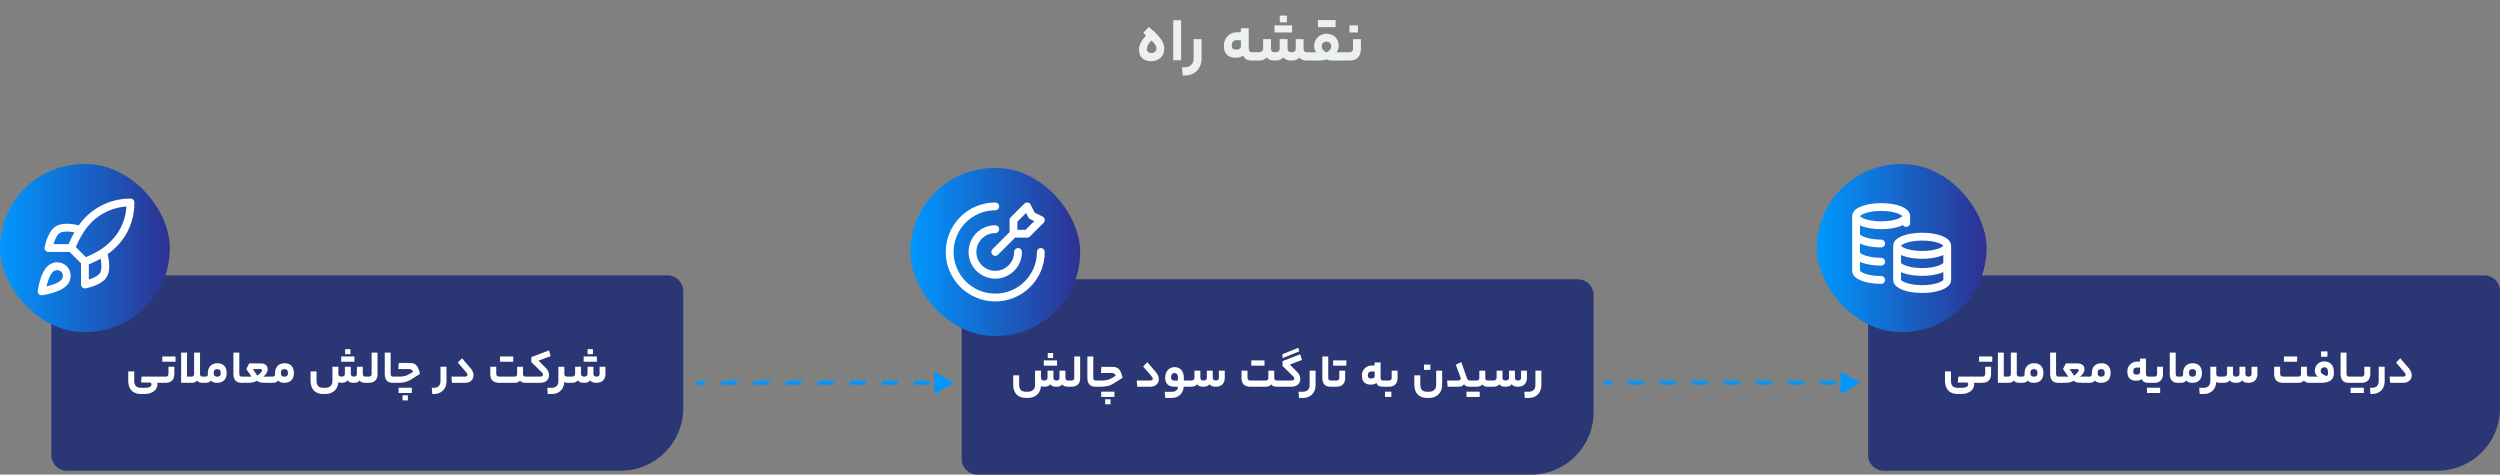 <svg width="1280" height="243" viewBox="0 0 1280 243" fill="none" xmlns="http://www.w3.org/2000/svg">
<rect x="0" y="0" width="1280" height="243" fill="#808080" stroke="none"/>
<path d="M583.191 25.368C583.191 24.173 583.479 23 584.055 21.848C584.631 20.696 585.527 19.48 586.743 18.2L585.367 16.792L588.247 13.784C590.295 15.512 591.884 17.005 593.015 18.264C594.146 19.523 594.935 20.675 595.383 21.72C595.852 22.744 596.087 23.8 596.087 24.888C596.087 26.829 595.479 28.387 594.263 29.56C593.047 30.733 591.404 31.32 589.335 31.32C587.458 31.32 585.964 30.808 584.855 29.784C583.746 28.739 583.191 27.267 583.191 25.368ZM592.087 24.856C592.087 24.173 591.884 23.512 591.479 22.872C591.074 22.232 590.412 21.528 589.495 20.76C588.727 21.528 588.151 22.264 587.767 22.968C587.404 23.672 587.223 24.397 587.223 25.144C587.223 25.763 587.415 26.253 587.799 26.616C588.183 26.957 588.748 27.128 589.495 27.128C590.306 27.128 590.935 26.925 591.383 26.52C591.852 26.115 592.087 25.56 592.087 24.856ZM600.698 10.36H604.73V30.872H600.698V10.36ZM615.212 29.816C615.212 31.565 614.86 33.101 614.156 34.424C613.452 35.768 612.438 36.803 611.116 37.528C609.814 38.275 608.289 38.648 606.54 38.648H605.516L605.196 34.424H606.508C607.98 34.424 609.121 34.019 609.932 33.208C610.742 32.419 611.148 31.299 611.148 29.848V20.024H615.212V29.816ZM630.66 23.288C630.66 24.696 631.364 25.4 632.772 25.4C633.604 25.4 634.234 25.261 634.66 24.984C635.108 24.685 635.332 24.259 635.332 23.704V20.568H633.252C631.524 20.568 630.66 21.475 630.66 23.288ZM639.364 24.536C639.364 25.325 639.492 25.901 639.748 26.264C640.026 26.605 640.442 26.776 640.996 26.776H641.988C642.095 26.776 642.17 26.915 642.212 27.192C642.276 27.469 642.308 28.056 642.308 28.952C642.308 29.805 642.276 30.36 642.212 30.616C642.17 30.872 642.095 31 641.988 31H640.996C639.823 31 638.863 30.808 638.116 30.424C637.37 30.019 636.847 29.357 636.548 28.44C636.1 28.824 635.514 29.112 634.788 29.304C634.084 29.475 633.338 29.56 632.548 29.56C630.628 29.56 629.156 29.037 628.132 27.992C627.13 26.925 626.628 25.357 626.628 23.288C626.628 22.115 626.895 21.016 627.428 19.992C627.983 18.947 628.762 18.115 629.764 17.496C630.767 16.856 631.908 16.536 633.188 16.536H635.3V14.456H639.364V24.536ZM644.48 26.776C645.227 26.776 645.782 26.605 646.144 26.264C646.528 25.923 646.72 25.453 646.72 24.856V20.024H650.752V24.856C650.752 25.475 650.923 25.955 651.264 26.296C651.606 26.616 652.171 26.776 652.96 26.776C653.707 26.776 654.262 26.605 654.624 26.264C655.008 25.923 655.2 25.453 655.2 24.856V20.024H659.232V24.856C659.232 26.136 659.926 26.776 661.312 26.776C662.72 26.776 663.424 26.136 663.424 24.856V20.024H667.424V24.824C667.424 25.507 667.574 26.008 667.872 26.328C668.171 26.627 668.63 26.776 669.248 26.776H670.528C670.742 26.776 670.848 27.501 670.848 28.952C670.848 30.317 670.742 31 670.528 31H669.248C667.222 31 665.899 30.477 665.28 29.432C664.875 29.965 664.352 30.36 663.712 30.616C663.072 30.872 662.272 31 661.312 31C660.182 31 659.275 30.861 658.592 30.584C657.91 30.285 657.398 29.859 657.056 29.304C656.224 30.435 654.859 31 652.96 31C651.766 31 650.816 30.861 650.112 30.584C649.43 30.285 648.918 29.859 648.576 29.304C647.744 30.435 646.379 31 644.48 31H641.984C641.771 31 641.664 30.317 641.664 28.952C641.664 27.501 641.771 26.776 641.984 26.776H644.48ZM655.232 11.448V7.992H658.88V11.448H655.232ZM652.544 16.632V13.016H661.568V16.632H652.544ZM673.876 26.776C673.577 26.392 673.332 25.901 673.14 25.304C672.948 24.685 672.852 24.109 672.852 23.576C672.852 22.36 673.129 21.283 673.684 20.344C674.238 19.384 675.006 18.637 675.988 18.104C676.99 17.571 678.1 17.304 679.316 17.304C680.489 17.304 681.534 17.571 682.452 18.104C683.39 18.616 684.116 19.341 684.628 20.28C685.161 21.197 685.428 22.243 685.428 23.416C685.428 23.992 685.321 24.611 685.108 25.272C684.894 25.912 684.606 26.413 684.244 26.776H687.796C688.009 26.776 688.116 27.501 688.116 28.952C688.116 30.317 688.009 31 687.796 31H683.604C682.238 31 681.246 30.957 680.628 30.872C680.03 30.787 679.54 30.616 679.156 30.36C678.772 30.595 678.217 30.765 677.492 30.872C676.788 30.957 675.806 31 674.548 31H670.516C670.302 31 670.196 30.317 670.196 28.952C670.196 27.501 670.302 26.776 670.516 26.776H673.876ZM679.156 21.336C678.388 21.336 677.79 21.549 677.364 21.976C676.937 22.403 676.724 22.989 676.724 23.736C676.724 25.037 677.545 26.061 679.188 26.808C679.998 26.424 680.596 25.976 680.98 25.464C681.385 24.931 681.588 24.355 681.588 23.736C681.588 22.989 681.374 22.403 680.948 21.976C680.521 21.549 679.924 21.336 679.156 21.336ZM674.804 13.88V10.264H683.828V13.88H674.804ZM696.789 24.888C696.789 26.851 696.277 28.365 695.253 29.432C694.229 30.477 692.81 31 690.997 31H687.797C687.584 31 687.477 30.317 687.477 28.952C687.477 27.501 687.584 26.776 687.797 26.776H690.965C691.498 26.776 691.925 26.616 692.245 26.296C692.586 25.955 692.757 25.464 692.757 24.824V20.024H696.789V24.888ZM690.901 16.632V13.016H695.253V16.632H690.901Z" fill="#ECF1F0"/>
<path d="M26.287 149C26.287 144.582 29.869 141 34.287 141H341.826C346.244 141 349.826 144.582 349.826 149V209C349.826 226.673 335.499 241 317.826 241H34.287C29.869 241 26.287 237.418 26.287 233V149Z" fill="#2B3674"/>
<path d="M72.481 192.832H82.537C82.697 192.832 82.777 193.376 82.777 194.464C82.777 195.488 82.697 196 82.537 196H80.401C80.529 196.16 80.593 196.416 80.593 196.768C80.593 197.728 80.313 198.584 79.753 199.336C79.193 200.088 78.409 200.672 77.401 201.088C76.409 201.52 75.265 201.736 73.969 201.736H72.169C70.089 201.736 68.481 201.136 67.345 199.936C66.225 198.752 65.665 197.088 65.665 194.944V190.168H68.713V194.872C68.713 196.12 68.993 197.048 69.553 197.656C70.113 198.264 70.993 198.568 72.193 198.568H74.017C76.385 198.568 77.569 197.968 77.569 196.768C77.569 196.432 77.481 196.192 77.305 196.048C77.129 195.92 76.833 195.856 76.417 195.856H72.217L72.481 192.832ZM89.269 191.416C89.269 192.888 88.885 194.024 88.117 194.824C87.349 195.608 86.285 196 84.925 196H82.525C82.365 196 82.285 195.488 82.285 194.464C82.285 193.376 82.365 192.832 82.525 192.832H84.901C85.301 192.832 85.621 192.712 85.861 192.472C86.117 192.216 86.245 191.848 86.245 191.368V187.768H89.269V191.416ZM83.101 185.224V182.512H89.869V185.224H83.101ZM92.741 180.52H95.765V192.832H98.045C98.445 192.832 98.765 192.72 99.005 192.496C99.261 192.272 99.389 191.968 99.389 191.584V180.52H102.413V191.464C102.413 192.376 102.869 192.832 103.781 192.832H104.525C104.685 192.832 104.765 193.376 104.765 194.464C104.765 195.488 104.685 196 104.525 196H103.685C102.309 196 101.389 195.608 100.925 194.824C100.333 195.608 99.381 196 98.069 196H92.741V180.52ZM111.325 185.968C112.829 185.968 113.989 186.4 114.805 187.264C115.637 188.128 116.053 189.352 116.053 190.936V191.056C116.053 192.608 115.621 193.824 114.757 194.704C113.909 195.568 112.725 196 111.205 196C110.421 196 109.757 195.896 109.213 195.688C108.669 195.48 108.269 195.192 108.013 194.824C107.709 195.24 107.333 195.544 106.885 195.736C106.437 195.912 105.861 196 105.157 196H104.533C104.373 196 104.293 195.488 104.293 194.464C104.293 193.376 104.373 192.832 104.533 192.832H105.157C105.605 192.832 105.925 192.744 106.117 192.568C106.309 192.392 106.405 192.104 106.405 191.704V191.032C106.405 189.48 106.845 188.248 107.725 187.336C108.621 186.424 109.821 185.968 111.325 185.968ZM111.205 188.992C110.005 188.992 109.405 189.632 109.405 190.912V191.032C109.405 191.624 109.549 192.08 109.837 192.4C110.141 192.704 110.597 192.856 111.205 192.856C111.829 192.856 112.285 192.712 112.573 192.424C112.877 192.12 113.029 191.656 113.029 191.032V190.912C113.029 189.632 112.421 188.992 111.205 188.992ZM124.45 192.832C124.53 192.832 124.586 192.936 124.618 193.144C124.666 193.352 124.69 193.792 124.69 194.464C124.69 195.104 124.666 195.52 124.618 195.712C124.586 195.904 124.53 196 124.45 196H123.586C122.242 196 121.226 195.616 120.538 194.848C119.85 194.064 119.506 192.952 119.506 191.512V180.52H122.53V191.32C122.53 191.848 122.626 192.232 122.818 192.472C123.026 192.712 123.354 192.832 123.802 192.832H124.45ZM128.775 192.856L126.087 188.92L127.575 186.064H133.551C134.607 186.064 135.455 186.32 136.095 186.832C136.735 187.328 137.055 188.04 137.055 188.968C137.055 189.656 136.895 190.288 136.575 190.864C136.271 191.424 135.687 192.104 134.823 192.904C135.095 192.856 135.575 192.832 136.263 192.832H138.951C139.031 192.832 139.087 192.936 139.119 193.144C139.167 193.352 139.191 193.792 139.191 194.464C139.191 195.104 139.167 195.52 139.119 195.712C139.087 195.904 139.031 196 138.951 196H136.287C134.895 196 133.871 195.928 133.215 195.784C132.575 195.64 132.015 195.36 131.535 194.944C130.895 195.344 130.191 195.624 129.423 195.784C128.655 195.928 127.655 196 126.423 196H124.455C124.295 196 124.215 195.488 124.215 194.464C124.215 193.376 124.295 192.832 124.455 192.832H126.615L128.775 192.856ZM134.175 189.664C134.175 189.2 133.831 188.968 133.143 188.968H129.471L131.775 192.4C132.719 191.568 133.351 190.96 133.671 190.576C134.007 190.192 134.175 189.888 134.175 189.664ZM145.731 185.968C147.235 185.968 148.395 186.4 149.211 187.264C150.043 188.128 150.459 189.352 150.459 190.936V191.056C150.459 192.608 150.027 193.824 149.163 194.704C148.315 195.568 147.131 196 145.611 196C144.827 196 144.163 195.896 143.619 195.688C143.075 195.48 142.675 195.192 142.419 194.824C142.115 195.24 141.739 195.544 141.291 195.736C140.843 195.912 140.267 196 139.563 196H138.939C138.779 196 138.699 195.488 138.699 194.464C138.699 193.376 138.779 192.832 138.939 192.832H139.563C140.011 192.832 140.331 192.744 140.523 192.568C140.715 192.392 140.811 192.104 140.811 191.704V191.032C140.811 189.48 141.251 188.248 142.131 187.336C143.027 186.424 144.227 185.968 145.731 185.968ZM145.611 188.992C144.411 188.992 143.811 189.632 143.811 190.912V191.032C143.811 191.624 143.955 192.08 144.243 192.4C144.547 192.704 145.003 192.856 145.611 192.856C146.235 192.856 146.691 192.712 146.979 192.424C147.283 192.12 147.435 191.656 147.435 191.032V190.912C147.435 189.632 146.827 188.992 145.611 188.992ZM179.608 191.392C179.608 192.352 180.128 192.832 181.168 192.832C182.208 192.832 182.728 192.352 182.728 191.392V187.768H185.752V191.368C185.752 191.88 185.864 192.256 186.088 192.496C186.312 192.72 186.648 192.832 187.096 192.832H188.056C188.216 192.832 188.296 193.376 188.296 194.464C188.296 195.488 188.216 196 188.056 196H187.12C186.352 196 185.72 195.904 185.224 195.712C184.744 195.52 184.384 195.224 184.144 194.824C183.84 195.224 183.448 195.52 182.968 195.712C182.488 195.904 181.888 196 181.168 196C180.32 196 179.632 195.896 179.104 195.688C178.592 195.464 178.216 195.144 177.976 194.728C177.352 195.576 176.336 196 174.928 196C174.128 196 173.56 195.888 173.224 195.664C173.176 196.848 172.864 197.896 172.288 198.808C171.712 199.736 170.928 200.456 169.936 200.968C168.944 201.48 167.8 201.736 166.504 201.736H165.52C163.44 201.736 161.832 201.136 160.696 199.936C159.576 198.752 159.016 197.088 159.016 194.944V190.168H162.064V194.872C162.064 196.12 162.344 197.048 162.904 197.656C163.464 198.264 164.344 198.568 165.544 198.568H166.504C167.656 198.568 168.56 198.264 169.216 197.656C169.872 197.064 170.2 196.224 170.2 195.136V187.768H173.224V191.392C173.224 192.352 173.784 192.832 174.904 192.832C175.448 192.832 175.864 192.704 176.152 192.448C176.44 192.192 176.584 191.84 176.584 191.392V187.768H179.608V191.392ZM176.704 181.336V178.744H179.44V181.336H176.704ZM174.688 185.224V182.512H181.456V185.224H174.688ZM188.904 192.832C189.304 192.832 189.632 192.72 189.888 192.496C190.144 192.272 190.272 191.968 190.272 191.584V180.52H193.296V191.728C193.296 193.072 192.904 194.12 192.12 194.872C191.336 195.624 190.272 196 188.928 196H188.064C187.904 196 187.824 195.488 187.824 194.464C187.824 193.376 187.904 192.832 188.064 192.832H188.904ZM201.935 192.832C202.015 192.832 202.071 192.936 202.103 193.144C202.151 193.352 202.175 193.792 202.175 194.464C202.175 195.104 202.151 195.52 202.103 195.712C202.071 195.904 202.015 196 201.935 196H201.071C199.727 196 198.711 195.616 198.023 194.848C197.335 194.064 196.991 192.952 196.991 191.512V180.52H200.015V191.32C200.015 191.848 200.111 192.232 200.303 192.472C200.511 192.712 200.839 192.832 201.287 192.832H201.935ZM203.739 192.832C204.971 192.832 205.995 192.76 206.811 192.616C207.627 192.472 208.403 192.192 209.139 191.776L211.467 190.456C211.307 189.896 211.067 189.512 210.747 189.304C210.427 189.08 209.955 188.968 209.331 188.968H203.931L204.171 185.824H209.859C210.867 185.824 211.683 186 212.307 186.352C212.947 186.688 213.475 187.256 213.891 188.056C214.323 188.856 214.699 189.984 215.019 191.44L210.387 194.344C209.379 194.984 208.363 195.424 207.339 195.664C206.315 195.888 205.075 196 203.619 196H201.939C201.779 196 201.699 195.488 201.699 194.464C201.699 193.376 201.779 192.832 201.939 192.832H203.739ZM206.091 205V202.408H208.827V205H206.091ZM204.075 201.232V198.52H210.843V201.232H204.075ZM228.594 195.112C228.594 196.424 228.33 197.576 227.802 198.568C227.274 199.576 226.514 200.352 225.522 200.896C224.546 201.456 223.402 201.736 222.09 201.736H221.322L221.082 198.568H222.066C223.17 198.568 224.026 198.264 224.634 197.656C225.242 197.064 225.546 196.224 225.546 195.136V187.768H228.594V195.112ZM236.589 183.448L240.885 188.464C241.461 189.152 241.861 189.784 242.085 190.36C242.325 190.92 242.445 191.512 242.445 192.136C242.445 193.272 242.053 194.2 241.269 194.92C240.485 195.64 239.397 196 238.005 196H231.405L231.141 192.832H237.885C238.861 192.832 239.349 192.528 239.349 191.92C239.349 191.712 239.285 191.504 239.157 191.296C239.045 191.088 238.845 190.808 238.557 190.456L234.405 185.608L236.589 183.448ZM263.416 192.832C263.816 192.832 264.136 192.728 264.376 192.52C264.632 192.312 264.76 192.016 264.76 191.632V187.768H267.784V191.488C267.784 192.384 268.24 192.832 269.152 192.832H270.064C270.224 192.832 270.304 193.376 270.304 194.464C270.304 195.488 270.224 196 270.064 196H269.008C267.648 196 266.736 195.608 266.272 194.824C265.696 195.608 264.744 196 263.416 196H255.496C254.056 196 252.952 195.624 252.184 194.872C251.416 194.104 251.032 193.008 251.032 191.584V187.768H254.08V191.2C254.08 191.76 254.2 192.176 254.44 192.448C254.696 192.704 255.104 192.832 255.664 192.832H263.416ZM256.024 185.224V182.512H262.792V185.224H256.024ZM276.456 192.832C276.952 192.832 277.336 192.752 277.608 192.592C277.88 192.432 278.016 192.208 278.016 191.92C278.016 191.648 277.952 191.408 277.824 191.2C277.712 190.992 277.512 190.744 277.224 190.456L272.016 185.368V182.872L281.088 179.392L281.952 182.32L275.736 184.648L279.504 188.44C280.576 189.496 281.112 190.72 281.112 192.112C281.112 193.264 280.704 194.2 279.888 194.92C279.088 195.64 277.968 196 276.528 196H270.072C269.912 196 269.832 195.488 269.832 194.464C269.832 193.376 269.912 192.832 270.072 192.832H276.456ZM288.946 191.368C288.946 191.88 289.066 192.256 289.306 192.496C289.562 192.72 289.962 192.832 290.506 192.832H290.914C291.074 192.832 291.154 193.376 291.154 194.464C291.154 195.488 291.074 196 290.914 196H290.554C290.202 196 289.882 195.952 289.594 195.856C289.306 195.76 289.082 195.632 288.922 195.472V195.496C288.874 196.712 288.586 197.792 288.058 198.736C287.53 199.68 286.786 200.416 285.826 200.944C284.866 201.472 283.738 201.736 282.442 201.736H280.45L280.21 198.568H282.418C283.522 198.568 284.378 198.264 284.986 197.656C285.594 197.064 285.898 196.224 285.898 195.136V187.768H288.946V191.368ZM292.78 192.832C293.34 192.832 293.756 192.704 294.028 192.448C294.316 192.192 294.46 191.84 294.46 191.392V187.768H297.484V191.392C297.484 191.856 297.612 192.216 297.868 192.472C298.124 192.712 298.548 192.832 299.14 192.832C299.7 192.832 300.116 192.704 300.388 192.448C300.676 192.192 300.82 191.84 300.82 191.392V187.768H303.844V191.392C303.844 192.352 304.364 192.832 305.404 192.832C306.46 192.832 306.988 192.352 306.988 191.392V187.768H309.988V191.416C309.988 192.856 309.588 193.984 308.788 194.8C307.988 195.6 306.86 196 305.404 196C304.556 196 303.876 195.896 303.364 195.688C302.852 195.464 302.468 195.144 302.212 194.728C301.588 195.576 300.564 196 299.14 196C298.244 196 297.532 195.896 297.004 195.688C296.492 195.464 296.108 195.144 295.852 194.728C295.228 195.576 294.204 196 292.78 196H290.908C290.748 196 290.668 195.488 290.668 194.464C290.668 193.376 290.748 192.832 290.908 192.832H292.78ZM300.844 181.336V178.744H303.58V181.336H300.844ZM298.828 185.224V182.512H305.596V185.224H298.828Z" fill="white"/>
<rect y="84" width="86.951" height="86" rx="43" fill="url(#paint0_linear_2564_1855)"/>
<path d="M43.475 134L36.475 127M43.475 134C46.735 132.76 49.861 131.197 52.809 129.333M43.475 134V145.667C43.475 145.667 50.545 144.383 52.809 141C55.329 137.22 52.809 129.333 52.809 129.333M36.475 127C37.717 123.779 39.28 120.691 41.142 117.783C43.861 113.436 47.646 109.857 52.139 107.386C56.632 104.915 61.681 103.635 66.809 103.667C66.809 110.013 64.989 121.167 52.809 129.333M36.475 127H24.809C24.809 127 26.092 119.93 29.475 117.667C33.255 115.147 41.142 117.667 41.142 117.667M25.975 137.5C22.475 140.44 21.309 149.167 21.309 149.167C21.309 149.167 30.035 148 32.975 144.5C34.632 142.54 34.609 139.53 32.765 137.71C31.858 136.844 30.664 136.344 29.41 136.305C28.157 136.267 26.934 136.692 25.975 137.5Z" stroke="white" stroke-width="4" stroke-linecap="round" stroke-linejoin="round"/>
<path d="M492.385 151C492.385 146.582 495.966 143 500.385 143H807.923C812.342 143 815.923 146.582 815.923 151V211C815.923 228.673 801.597 243 783.923 243H500.385C495.966 243 492.385 239.418 492.385 235V151Z" fill="#2B3674"/>
<path d="M539.354 193.392C539.354 194.352 539.874 194.832 540.914 194.832C541.954 194.832 542.474 194.352 542.474 193.392V189.768H545.498V193.368C545.498 193.88 545.61 194.256 545.834 194.496C546.058 194.72 546.394 194.832 546.842 194.832H547.802C547.962 194.832 548.042 195.376 548.042 196.464C548.042 197.488 547.962 198 547.802 198H546.866C546.098 198 545.466 197.904 544.97 197.712C544.49 197.52 544.13 197.224 543.89 196.824C543.586 197.224 543.194 197.52 542.714 197.712C542.234 197.904 541.634 198 540.914 198C540.066 198 539.378 197.896 538.85 197.688C538.338 197.464 537.962 197.144 537.722 196.728C537.098 197.576 536.082 198 534.674 198C533.874 198 533.306 197.888 532.97 197.664C532.922 198.848 532.61 199.896 532.034 200.808C531.458 201.736 530.674 202.456 529.682 202.968C528.69 203.48 527.546 203.736 526.25 203.736H525.266C523.186 203.736 521.578 203.136 520.442 201.936C519.322 200.752 518.762 199.088 518.762 196.944V192.168H521.81V196.872C521.81 198.12 522.09 199.048 522.65 199.656C523.21 200.264 524.09 200.568 525.29 200.568H526.25C527.402 200.568 528.306 200.264 528.962 199.656C529.618 199.064 529.946 198.224 529.946 197.136V189.768H532.97V193.392C532.97 194.352 533.53 194.832 534.65 194.832C535.194 194.832 535.61 194.704 535.898 194.448C536.186 194.192 536.33 193.84 536.33 193.392V189.768H539.354V193.392ZM536.45 183.336V180.744H539.186V183.336H536.45ZM534.434 187.224V184.512H541.202V187.224H534.434ZM548.651 194.832C549.051 194.832 549.379 194.72 549.635 194.496C549.891 194.272 550.019 193.968 550.019 193.584V182.52H553.043V193.728C553.043 195.072 552.651 196.12 551.867 196.872C551.083 197.624 550.019 198 548.675 198H547.811C547.651 198 547.571 197.488 547.571 196.464C547.571 195.376 547.651 194.832 547.811 194.832H548.651ZM561.681 194.832C561.761 194.832 561.817 194.936 561.849 195.144C561.897 195.352 561.921 195.792 561.921 196.464C561.921 197.104 561.897 197.52 561.849 197.712C561.817 197.904 561.761 198 561.681 198H560.817C559.473 198 558.457 197.616 557.769 196.848C557.081 196.064 556.737 194.952 556.737 193.512V182.52H559.761V193.32C559.761 193.848 559.857 194.232 560.049 194.472C560.257 194.712 560.585 194.832 561.033 194.832H561.681ZM563.486 194.832C564.718 194.832 565.742 194.76 566.558 194.616C567.374 194.472 568.15 194.192 568.886 193.776L571.214 192.456C571.054 191.896 570.814 191.512 570.494 191.304C570.174 191.08 569.702 190.968 569.078 190.968H563.678L563.918 187.824H569.606C570.614 187.824 571.43 188 572.054 188.352C572.694 188.688 573.222 189.256 573.638 190.056C574.07 190.856 574.446 191.984 574.766 193.44L570.134 196.344C569.126 196.984 568.11 197.424 567.086 197.664C566.062 197.888 564.822 198 563.366 198H561.686C561.526 198 561.446 197.488 561.446 196.464C561.446 195.376 561.526 194.832 561.686 194.832H563.486ZM565.838 207V204.408H568.574V207H565.838ZM563.822 203.232V200.52H570.59V203.232H563.822ZM587.452 185.448L591.748 190.464C592.324 191.152 592.724 191.784 592.948 192.36C593.188 192.92 593.308 193.512 593.308 194.136C593.308 195.272 592.916 196.2 592.132 196.92C591.348 197.64 590.26 198 588.868 198H582.268L582.004 194.832H588.748C589.724 194.832 590.212 194.528 590.212 193.92C590.212 193.712 590.148 193.504 590.02 193.296C589.908 193.088 589.708 192.808 589.42 192.456L585.268 187.608L587.452 185.448ZM607.999 194.832C608.159 194.832 608.239 195.376 608.239 196.464C608.239 197.488 608.159 198 607.999 198H606.079C605.903 199.808 605.263 201.216 604.159 202.224C603.071 203.232 601.639 203.736 599.863 203.736H596.599L596.359 200.592H600.055C600.999 200.592 601.743 200.36 602.287 199.896C602.831 199.448 603.103 198.856 603.103 198.12V198H601.423C599.823 198 598.615 197.616 597.799 196.848C596.983 196.08 596.575 194.96 596.575 193.488V193.368C596.575 192.328 596.775 191.4 597.175 190.584C597.591 189.768 598.159 189.128 598.879 188.664C599.615 188.2 600.455 187.968 601.399 187.968C602.855 187.968 604.007 188.456 604.855 189.432C605.703 190.392 606.127 191.712 606.127 193.392V194.832H607.999ZM599.599 193.272C599.599 193.848 599.735 194.256 600.007 194.496C600.279 194.736 600.751 194.856 601.423 194.856H603.103V193.368C603.103 192.584 602.943 191.992 602.623 191.592C602.319 191.192 601.879 190.992 601.303 190.992C600.743 190.992 600.319 191.192 600.031 191.592C599.743 191.976 599.599 192.496 599.599 193.152V193.272ZM609.87 194.832C610.43 194.832 610.846 194.704 611.118 194.448C611.406 194.192 611.55 193.84 611.55 193.392V189.768H614.574V193.392C614.574 193.856 614.702 194.216 614.958 194.472C615.214 194.712 615.638 194.832 616.23 194.832C616.79 194.832 617.206 194.704 617.478 194.448C617.766 194.192 617.91 193.84 617.91 193.392V189.768H620.934V193.392C620.934 194.352 621.454 194.832 622.494 194.832C623.55 194.832 624.078 194.352 624.078 193.392V189.768H627.078V193.416C627.078 194.856 626.678 195.984 625.878 196.8C625.078 197.6 623.95 198 622.494 198C621.646 198 620.966 197.896 620.454 197.688C619.942 197.464 619.558 197.144 619.302 196.728C618.678 197.576 617.654 198 616.23 198C615.334 198 614.622 197.896 614.094 197.688C613.582 197.464 613.198 197.144 612.942 196.728C612.318 197.576 611.294 198 609.87 198H607.998C607.838 198 607.758 197.488 607.758 196.464C607.758 195.376 607.838 194.832 607.998 194.832H609.87ZM648.053 194.832C648.453 194.832 648.773 194.728 649.013 194.52C649.269 194.312 649.397 194.016 649.397 193.632V189.768H652.421V193.488C652.421 194.384 652.877 194.832 653.789 194.832H654.701C654.861 194.832 654.941 195.376 654.941 196.464C654.941 197.488 654.861 198 654.701 198H653.645C652.285 198 651.373 197.608 650.909 196.824C650.333 197.608 649.381 198 648.053 198H640.133C638.693 198 637.589 197.624 636.821 196.872C636.053 196.104 635.669 195.008 635.669 193.584V189.768H638.717V193.2C638.717 193.76 638.837 194.176 639.077 194.448C639.333 194.704 639.741 194.832 640.301 194.832H648.053ZM640.661 187.224V184.512H647.429V187.224H640.661ZM661.093 194.832C661.589 194.832 661.973 194.752 662.245 194.592C662.517 194.432 662.653 194.208 662.653 193.92C662.653 193.648 662.589 193.408 662.461 193.2C662.349 192.992 662.149 192.744 661.861 192.456L656.653 187.368V184.872L665.725 181.392L666.589 184.32L660.373 186.648L664.141 190.44C665.213 191.496 665.749 192.72 665.749 194.112C665.749 195.264 665.341 196.2 664.525 196.92C663.725 197.64 662.605 198 661.165 198H654.709C654.549 198 654.469 197.488 654.469 196.464C654.469 195.376 654.549 194.832 654.709 194.832H661.093ZM664.741 178.056L665.269 179.88L656.653 183.36V181.344L664.741 178.056ZM673.583 197.112C673.583 198.424 673.319 199.576 672.791 200.568C672.263 201.576 671.503 202.352 670.511 202.896C669.535 203.456 668.391 203.736 667.079 203.736H665.087L664.847 200.568H667.055C668.159 200.568 669.015 200.264 669.623 199.656C670.231 199.064 670.535 198.224 670.535 197.136V189.768H673.583V197.112ZM681.985 194.832C682.065 194.832 682.121 194.936 682.153 195.144C682.201 195.352 682.225 195.792 682.225 196.464C682.225 197.104 682.201 197.52 682.153 197.712C682.121 197.904 682.065 198 681.985 198H681.121C679.777 198 678.761 197.616 678.073 196.848C677.385 196.064 677.041 194.952 677.041 193.512V182.52H680.065V193.32C680.065 193.848 680.161 194.232 680.353 194.472C680.561 194.712 680.889 194.832 681.337 194.832H681.985ZM688.734 193.416C688.734 194.888 688.35 196.024 687.582 196.824C686.814 197.608 685.75 198 684.39 198H681.99C681.83 198 681.75 197.488 681.75 196.464C681.75 195.376 681.83 194.832 681.99 194.832H684.366C684.766 194.832 685.086 194.712 685.326 194.472C685.582 194.216 685.71 193.848 685.71 193.368V189.768H688.734V193.416ZM682.566 187.224V184.512H689.334V187.224H682.566ZM700.333 192.216C700.333 193.272 700.861 193.8 701.917 193.8C702.541 193.8 703.013 193.696 703.333 193.488C703.669 193.264 703.837 192.944 703.837 192.528V190.176H702.277C700.981 190.176 700.333 190.856 700.333 192.216ZM706.861 193.152C706.861 193.744 706.957 194.176 707.149 194.448C707.357 194.704 707.669 194.832 708.085 194.832H708.829C708.909 194.832 708.965 194.936 708.997 195.144C709.045 195.352 709.069 195.792 709.069 196.464C709.069 197.104 709.045 197.52 708.997 197.712C708.965 197.904 708.909 198 708.829 198H708.085C707.205 198 706.485 197.856 705.925 197.568C705.365 197.264 704.973 196.768 704.749 196.08C704.413 196.368 703.973 196.584 703.429 196.728C702.901 196.856 702.341 196.92 701.749 196.92C700.309 196.92 699.205 196.528 698.437 195.744C697.685 194.944 697.309 193.768 697.309 192.216C697.309 191.336 697.509 190.512 697.909 189.744C698.325 188.96 698.909 188.336 699.661 187.872C700.413 187.392 701.269 187.152 702.229 187.152H703.813V185.592H706.861V193.152ZM715.57 193.416C715.57 194.888 715.186 196.024 714.418 196.824C713.65 197.608 712.586 198 711.226 198H708.826C708.666 198 708.586 197.488 708.586 196.464C708.586 195.376 708.666 194.832 708.826 194.832H711.202C711.602 194.832 711.922 194.712 712.162 194.472C712.418 194.216 712.546 193.848 712.546 193.368V189.768H715.57V193.416ZM709.114 203.232V200.52H712.378V203.232H709.114ZM730.649 203.736C728.569 203.736 726.961 203.136 725.825 201.936C724.705 200.752 724.145 199.088 724.145 196.944V192.168H727.193V196.872C727.193 198.12 727.473 199.048 728.033 199.656C728.593 200.264 729.473 200.568 730.673 200.568H731.633C732.785 200.568 733.689 200.264 734.345 199.656C735.001 199.064 735.329 198.224 735.329 197.136V189.768H738.377V196.872C738.377 198.312 738.089 199.544 737.513 200.568C736.953 201.608 736.161 202.392 735.137 202.92C734.129 203.464 732.961 203.736 731.633 203.736H730.649ZM729.089 189.384V186.672H732.353V189.384H729.089ZM746.527 194.832C747.439 194.832 747.895 194.496 747.895 193.824C747.895 193.584 747.815 193.28 747.655 192.912L745.375 186.72L748.183 185.4L750.943 193.272C751.151 193.848 751.375 194.256 751.615 194.496C751.855 194.72 752.199 194.832 752.647 194.832H753.271C753.431 194.832 753.511 195.376 753.511 196.464C753.511 197.12 753.487 197.544 753.439 197.736C753.391 197.912 753.335 198 753.271 198H752.503C751.799 198 751.199 197.904 750.703 197.712C750.223 197.504 749.839 197.176 749.551 196.728C749.247 197.176 748.855 197.504 748.375 197.712C747.911 197.904 747.327 198 746.623 198H741.175L740.911 194.832H746.527ZM756.072 194.832C756.472 194.832 756.792 194.728 757.032 194.52C757.288 194.296 757.416 193.992 757.416 193.608V189.768H760.464V193.488C760.464 194.384 760.912 194.832 761.808 194.832H762.72C762.88 194.832 762.96 195.368 762.96 196.44C762.96 197.48 762.88 198 762.72 198H761.664C760.304 198 759.392 197.608 758.928 196.824C758.352 197.608 757.4 198 756.072 198H753.264C753.104 198 753.024 197.488 753.024 196.464C753.024 195.376 753.104 194.832 753.264 194.832H756.072ZM750.84 203.232V200.52H757.608V203.232H750.84ZM764.581 194.832C765.141 194.832 765.557 194.704 765.829 194.448C766.117 194.192 766.261 193.84 766.261 193.392V189.768H769.285V193.392C769.285 193.856 769.413 194.216 769.669 194.472C769.925 194.712 770.349 194.832 770.941 194.832C771.501 194.832 771.917 194.704 772.189 194.448C772.477 194.192 772.621 193.84 772.621 193.392V189.768H775.645V193.392C775.645 194.352 776.165 194.832 777.205 194.832C778.261 194.832 778.789 194.352 778.789 193.392V189.768H781.789V193.416C781.789 194.856 781.389 195.984 780.589 196.8C779.789 197.6 778.661 198 777.205 198C776.357 198 775.677 197.896 775.165 197.688C774.653 197.464 774.269 197.144 774.013 196.728C773.389 197.576 772.365 198 770.941 198C770.045 198 769.333 197.896 768.805 197.688C768.293 197.464 767.909 197.144 767.653 196.728C767.029 197.576 766.005 198 764.581 198H762.709C762.549 198 762.469 197.488 762.469 196.464C762.469 195.376 762.549 194.832 762.709 194.832H764.581ZM789.176 197.112C789.176 198.424 788.912 199.576 788.384 200.568C787.856 201.576 787.096 202.352 786.104 202.896C785.128 203.456 783.984 203.736 782.672 203.736H780.68L780.44 200.568H782.648C783.752 200.568 784.608 200.264 785.216 199.656C785.824 199.064 786.128 198.224 786.128 197.136V189.768H789.176V197.112Z" fill="white"/>
<rect x="466.098" y="86" width="86.951" height="86" rx="43" fill="url(#paint1_linear_2564_1855)"/>
<path d="M518.905 119.667V112.667L525.905 105.667L528.238 110.333L532.905 112.667L525.905 119.667H518.905ZM518.905 119.667L509.572 129M532.905 129C532.905 141.887 522.458 152.333 509.572 152.333C496.685 152.333 486.238 141.887 486.238 129C486.238 116.113 496.685 105.667 509.572 105.667M521.238 129C521.238 135.443 516.015 140.667 509.572 140.667C503.128 140.667 497.905 135.443 497.905 129C497.905 122.557 503.128 117.333 509.572 117.333" stroke="white" stroke-width="4" stroke-linecap="round" stroke-linejoin="round"/>
<path d="M956.461 149C956.461 144.582 960.043 141 964.461 141H1272C1276.42 141 1280 144.582 1280 149V209C1280 226.673 1265.67 241 1248 241H964.461C960.043 241 956.461 237.418 956.461 233V149Z" fill="#2B3674"/>
<path d="M1002.65 192.832H1012.71C1012.87 192.832 1012.95 193.376 1012.95 194.464C1012.95 195.488 1012.87 196 1012.71 196H1010.57C1010.7 196.16 1010.77 196.416 1010.77 196.768C1010.77 197.728 1010.49 198.584 1009.93 199.336C1009.37 200.088 1008.58 200.672 1007.57 201.088C1006.58 201.52 1005.44 201.736 1004.14 201.736H1002.34C1000.26 201.736 998.654 201.136 997.518 199.936C996.398 198.752 995.838 197.088 995.838 194.944V190.168H998.886V194.872C998.886 196.12 999.166 197.048 999.726 197.656C1000.29 198.264 1001.17 198.568 1002.37 198.568H1004.19C1006.56 198.568 1007.74 197.968 1007.74 196.768C1007.74 196.432 1007.65 196.192 1007.48 196.048C1007.3 195.92 1007.01 195.856 1006.59 195.856H1002.39L1002.65 192.832ZM1019.44 191.416C1019.44 192.888 1019.06 194.024 1018.29 194.824C1017.52 195.608 1016.46 196 1015.1 196H1012.7C1012.54 196 1012.46 195.488 1012.46 194.464C1012.46 193.376 1012.54 192.832 1012.7 192.832H1015.08C1015.48 192.832 1015.8 192.712 1016.04 192.472C1016.29 192.216 1016.42 191.848 1016.42 191.368V187.768H1019.44V191.416ZM1013.28 185.224V182.512H1020.04V185.224H1013.28ZM1022.91 180.52H1025.94V192.832H1028.22C1028.62 192.832 1028.94 192.72 1029.18 192.496C1029.43 192.272 1029.56 191.968 1029.56 191.584V180.52H1032.59V191.464C1032.59 192.376 1033.04 192.832 1033.95 192.832H1034.7C1034.86 192.832 1034.94 193.376 1034.94 194.464C1034.94 195.488 1034.86 196 1034.7 196H1033.86C1032.48 196 1031.56 195.608 1031.1 194.824C1030.51 195.608 1029.55 196 1028.24 196H1022.91V180.52ZM1041.5 185.968C1043 185.968 1044.16 186.4 1044.98 187.264C1045.81 188.128 1046.23 189.352 1046.23 190.936V191.056C1046.23 192.608 1045.8 193.824 1044.93 194.704C1044.08 195.568 1042.9 196 1041.38 196C1040.6 196 1039.93 195.896 1039.39 195.688C1038.84 195.48 1038.44 195.192 1038.19 194.824C1037.88 195.24 1037.51 195.544 1037.06 195.736C1036.61 195.912 1036.04 196 1035.33 196H1034.71C1034.55 196 1034.47 195.488 1034.47 194.464C1034.47 193.376 1034.55 192.832 1034.71 192.832H1035.33C1035.78 192.832 1036.1 192.744 1036.29 192.568C1036.48 192.392 1036.58 192.104 1036.58 191.704V191.032C1036.58 189.48 1037.02 188.248 1037.9 187.336C1038.8 186.424 1040 185.968 1041.5 185.968ZM1041.38 188.992C1040.18 188.992 1039.58 189.632 1039.58 190.912V191.032C1039.58 191.624 1039.72 192.08 1040.01 192.4C1040.32 192.704 1040.77 192.856 1041.38 192.856C1042 192.856 1042.46 192.712 1042.75 192.424C1043.05 192.12 1043.2 191.656 1043.2 191.032V190.912C1043.2 189.632 1042.6 188.992 1041.38 188.992ZM1054.62 192.832C1054.7 192.832 1054.76 192.936 1054.79 193.144C1054.84 193.352 1054.86 193.792 1054.86 194.464C1054.86 195.104 1054.84 195.52 1054.79 195.712C1054.76 195.904 1054.7 196 1054.62 196H1053.76C1052.42 196 1051.4 195.616 1050.71 194.848C1050.02 194.064 1049.68 192.952 1049.68 191.512V180.52H1052.7V191.32C1052.7 191.848 1052.8 192.232 1052.99 192.472C1053.2 192.712 1053.53 192.832 1053.98 192.832H1054.62ZM1058.95 192.856L1056.26 188.92L1057.75 186.064H1063.72C1064.78 186.064 1065.63 186.32 1066.27 186.832C1066.91 187.328 1067.23 188.04 1067.23 188.968C1067.23 189.656 1067.07 190.288 1066.75 190.864C1066.44 191.424 1065.86 192.104 1065 192.904C1065.27 192.856 1065.75 192.832 1066.44 192.832H1069.12C1069.2 192.832 1069.26 192.936 1069.29 193.144C1069.34 193.352 1069.36 193.792 1069.36 194.464C1069.36 195.104 1069.34 195.52 1069.29 195.712C1069.26 195.904 1069.2 196 1069.12 196H1066.46C1065.07 196 1064.04 195.928 1063.39 195.784C1062.75 195.64 1062.19 195.36 1061.71 194.944C1061.07 195.344 1060.36 195.624 1059.6 195.784C1058.83 195.928 1057.83 196 1056.6 196H1054.63C1054.47 196 1054.39 195.488 1054.39 194.464C1054.39 193.376 1054.47 192.832 1054.63 192.832H1056.79L1058.95 192.856ZM1064.35 189.664C1064.35 189.2 1064 188.968 1063.32 188.968H1059.64L1061.95 192.4C1062.89 191.568 1063.52 190.96 1063.84 190.576C1064.18 190.192 1064.35 189.888 1064.35 189.664ZM1075.91 185.968C1077.41 185.968 1078.57 186.4 1079.39 187.264C1080.22 188.128 1080.63 189.352 1080.63 190.936V191.056C1080.63 192.608 1080.2 193.824 1079.34 194.704C1078.49 195.568 1077.31 196 1075.79 196C1075 196 1074.34 195.896 1073.79 195.688C1073.25 195.48 1072.85 195.192 1072.59 194.824C1072.29 195.24 1071.91 195.544 1071.47 195.736C1071.02 195.912 1070.44 196 1069.74 196H1069.11C1068.95 196 1068.87 195.488 1068.87 194.464C1068.87 193.376 1068.95 192.832 1069.11 192.832H1069.74C1070.19 192.832 1070.51 192.744 1070.7 192.568C1070.89 192.392 1070.99 192.104 1070.99 191.704V191.032C1070.99 189.48 1071.43 188.248 1072.31 187.336C1073.2 186.424 1074.4 185.968 1075.91 185.968ZM1075.79 188.992C1074.59 188.992 1073.99 189.632 1073.99 190.912V191.032C1073.99 191.624 1074.13 192.08 1074.42 192.4C1074.72 192.704 1075.18 192.856 1075.79 192.856C1076.41 192.856 1076.87 192.712 1077.15 192.424C1077.46 192.12 1077.61 191.656 1077.61 191.032V190.912C1077.61 189.632 1077 188.992 1075.79 188.992ZM1092.21 190.216C1092.21 191.272 1092.74 191.8 1093.8 191.8C1094.42 191.8 1094.89 191.696 1095.21 191.488C1095.55 191.264 1095.72 190.944 1095.72 190.528V188.176H1094.16C1092.86 188.176 1092.21 188.856 1092.21 190.216ZM1098.74 191.152C1098.74 191.744 1098.84 192.176 1099.03 192.448C1099.24 192.704 1099.55 192.832 1099.97 192.832H1100.71C1100.79 192.832 1100.85 192.936 1100.88 193.144C1100.93 193.352 1100.95 193.792 1100.95 194.464C1100.95 195.104 1100.93 195.52 1100.88 195.712C1100.85 195.904 1100.79 196 1100.71 196H1099.97C1099.09 196 1098.37 195.856 1097.81 195.568C1097.25 195.264 1096.85 194.768 1096.63 194.08C1096.29 194.368 1095.85 194.584 1095.31 194.728C1094.78 194.856 1094.22 194.92 1093.63 194.92C1092.19 194.92 1091.09 194.528 1090.32 193.744C1089.57 192.944 1089.19 191.768 1089.19 190.216C1089.19 189.336 1089.39 188.512 1089.79 187.744C1090.21 186.96 1090.79 186.336 1091.54 185.872C1092.29 185.392 1093.15 185.152 1094.11 185.152H1095.69V183.592H1098.74V191.152ZM1107.45 191.416C1107.45 192.888 1107.07 194.024 1106.3 194.824C1105.53 195.608 1104.47 196 1103.11 196H1100.71C1100.55 196 1100.47 195.488 1100.47 194.464C1100.47 193.376 1100.55 192.832 1100.71 192.832H1103.08C1103.48 192.832 1103.8 192.712 1104.04 192.472C1104.3 192.216 1104.43 191.848 1104.43 191.368V187.768H1107.45V191.416ZM1099.24 201.232V198.52H1106.01V201.232H1099.24ZM1115.87 192.832C1115.95 192.832 1116 192.936 1116.03 193.144C1116.08 193.352 1116.11 193.792 1116.11 194.464C1116.11 195.104 1116.08 195.52 1116.03 195.712C1116 195.904 1115.95 196 1115.87 196H1115C1113.66 196 1112.64 195.616 1111.95 194.848C1111.27 194.064 1110.92 192.952 1110.92 191.512V180.52H1113.95V191.32C1113.95 191.848 1114.04 192.232 1114.23 192.472C1114.44 192.712 1114.77 192.832 1115.22 192.832H1115.87ZM1122.66 185.968C1124.17 185.968 1125.33 186.4 1126.14 187.264C1126.98 188.128 1127.39 189.352 1127.39 190.936V191.056C1127.39 192.608 1126.96 193.824 1126.1 194.704C1125.25 195.568 1124.06 196 1122.54 196C1121.76 196 1121.1 195.896 1120.55 195.688C1120.01 195.48 1119.61 195.192 1119.35 194.824C1119.05 195.24 1118.67 195.544 1118.22 195.736C1117.78 195.912 1117.2 196 1116.5 196H1115.87C1115.71 196 1115.63 195.488 1115.63 194.464C1115.63 193.376 1115.71 192.832 1115.87 192.832H1116.5C1116.94 192.832 1117.26 192.744 1117.46 192.568C1117.65 192.392 1117.74 192.104 1117.74 191.704V191.032C1117.74 189.48 1118.18 188.248 1119.06 187.336C1119.96 186.424 1121.16 185.968 1122.66 185.968ZM1122.54 188.992C1121.34 188.992 1120.74 189.632 1120.74 190.912V191.032C1120.74 191.624 1120.89 192.08 1121.18 192.4C1121.48 192.704 1121.94 192.856 1122.54 192.856C1123.17 192.856 1123.62 192.712 1123.91 192.424C1124.22 192.12 1124.37 191.656 1124.37 191.032V190.912C1124.37 189.632 1123.76 188.992 1122.54 188.992ZM1134.74 191.368C1134.74 191.88 1134.86 192.256 1135.1 192.496C1135.36 192.72 1135.76 192.832 1136.3 192.832H1136.71C1136.87 192.832 1136.95 193.376 1136.95 194.464C1136.95 195.488 1136.87 196 1136.71 196H1136.35C1136 196 1135.68 195.952 1135.39 195.856C1135.1 195.76 1134.88 195.632 1134.72 195.472V195.496C1134.67 196.712 1134.38 197.792 1133.86 198.736C1133.33 199.68 1132.58 200.416 1131.62 200.944C1130.66 201.472 1129.54 201.736 1128.24 201.736H1126.25L1126.01 198.568H1128.22C1129.32 198.568 1130.18 198.264 1130.78 197.656C1131.39 197.064 1131.7 196.224 1131.7 195.136V187.768H1134.74V191.368ZM1138.58 192.832C1139.14 192.832 1139.56 192.704 1139.83 192.448C1140.12 192.192 1140.26 191.84 1140.26 191.392V187.768H1143.28V191.392C1143.28 191.856 1143.41 192.216 1143.67 192.472C1143.92 192.712 1144.35 192.832 1144.94 192.832C1145.5 192.832 1145.92 192.704 1146.19 192.448C1146.48 192.192 1146.62 191.84 1146.62 191.392V187.768H1149.64V191.392C1149.64 192.352 1150.16 192.832 1151.2 192.832C1152.26 192.832 1152.79 192.352 1152.79 191.392V187.768H1155.79V191.416C1155.79 192.856 1155.39 193.984 1154.59 194.8C1153.79 195.6 1152.66 196 1151.2 196C1150.36 196 1149.68 195.896 1149.16 195.688C1148.65 195.464 1148.27 195.144 1148.01 194.728C1147.39 195.576 1146.36 196 1144.94 196C1144.04 196 1143.33 195.896 1142.8 195.688C1142.29 195.464 1141.91 195.144 1141.65 194.728C1141.03 195.576 1140 196 1138.58 196H1136.71C1136.55 196 1136.47 195.488 1136.47 194.464C1136.47 193.376 1136.55 192.832 1136.71 192.832H1138.58ZM1176.76 192.832C1177.16 192.832 1177.48 192.728 1177.72 192.52C1177.98 192.312 1178.11 192.016 1178.11 191.632V187.768H1181.13V191.488C1181.13 192.384 1181.59 192.832 1182.5 192.832H1183.41C1183.57 192.832 1183.65 193.376 1183.65 194.464C1183.65 195.488 1183.57 196 1183.41 196H1182.35C1180.99 196 1180.08 195.608 1179.62 194.824C1179.04 195.608 1178.09 196 1176.76 196H1168.84C1167.4 196 1166.3 195.624 1165.53 194.872C1164.76 194.104 1164.38 193.008 1164.38 191.584V187.768H1167.43V191.2C1167.43 191.76 1167.55 192.176 1167.79 192.448C1168.04 192.704 1168.45 192.832 1169.01 192.832H1176.76ZM1169.37 185.224V182.512H1176.14V185.224H1169.37ZM1186.9 192.832C1186.32 192.496 1185.89 192.088 1185.6 191.608C1185.33 191.128 1185.19 190.544 1185.19 189.856C1185.19 188.944 1185.39 188.128 1185.79 187.408C1186.21 186.672 1186.79 186.096 1187.52 185.68C1188.26 185.248 1189.09 185.032 1190.02 185.032C1191.57 185.032 1192.78 185.512 1193.64 186.472C1194.51 187.416 1194.94 188.712 1194.94 190.36V191.2C1194.94 192.8 1194.39 194 1193.28 194.8C1192.18 195.6 1190.55 196 1188.41 196H1183.42C1183.26 196 1183.18 195.488 1183.18 194.464C1183.18 193.376 1183.26 192.832 1183.42 192.832H1186.15H1186.9ZM1191.39 192.592C1191.75 192.208 1191.94 191.624 1191.94 190.84V190.48C1191.94 189.68 1191.77 189.08 1191.43 188.68C1191.11 188.264 1190.64 188.056 1190.02 188.056C1189.51 188.056 1189.07 188.232 1188.72 188.584C1188.37 188.936 1188.19 189.368 1188.19 189.88C1188.19 190.456 1188.43 190.944 1188.89 191.344C1189.37 191.744 1190.2 192.16 1191.39 192.592ZM1188.39 182.632V179.92H1191.65V182.632H1188.39ZM1203.33 192.832C1203.41 192.832 1203.47 192.936 1203.5 193.144C1203.55 193.352 1203.57 193.792 1203.57 194.464C1203.57 195.104 1203.55 195.52 1203.5 195.712C1203.47 195.904 1203.41 196 1203.33 196H1202.47C1201.13 196 1200.11 195.616 1199.42 194.848C1198.73 194.064 1198.39 192.952 1198.39 191.512V180.52H1201.41V191.32C1201.41 191.848 1201.51 192.232 1201.7 192.472C1201.91 192.712 1202.24 192.832 1202.69 192.832H1203.33ZM1209.2 192.832C1209.61 192.832 1209.94 192.712 1210.18 192.472C1210.42 192.216 1210.54 191.848 1210.54 191.368V187.768H1213.59V191.416C1213.59 192.888 1213.2 194.024 1212.41 194.824C1211.64 195.608 1210.58 196 1209.22 196H1203.34C1203.18 196 1203.1 195.488 1203.1 194.464C1203.1 193.376 1203.18 192.832 1203.34 192.832H1209.2ZM1203.51 201.232V198.52H1210.28V201.232H1203.51ZM1220.95 195.112C1220.95 196.424 1220.68 197.576 1220.16 198.568C1219.63 199.576 1218.87 200.352 1217.88 200.896C1216.9 201.456 1215.76 201.736 1214.44 201.736H1213.68L1213.44 198.568H1214.42C1215.52 198.568 1216.38 198.264 1216.99 197.656C1217.6 197.064 1217.9 196.224 1217.9 195.136V187.768H1220.95V195.112ZM1228.94 183.448L1233.24 188.464C1233.81 189.152 1234.21 189.784 1234.44 190.36C1234.68 190.92 1234.8 191.512 1234.8 192.136C1234.8 193.272 1234.41 194.2 1233.62 194.92C1232.84 195.64 1231.75 196 1230.36 196H1223.76L1223.49 192.832H1230.24C1231.21 192.832 1231.7 192.528 1231.7 191.92C1231.7 191.712 1231.64 191.504 1231.51 191.296C1231.4 191.088 1231.2 190.808 1230.91 190.456L1226.76 185.608L1228.94 183.448Z" fill="white"/>
<rect x="930.174" y="84" width="86.951" height="86" rx="43" fill="url(#paint2_linear_2564_1855)"/>
<path d="M975.981 110.667C975.981 113.244 970.235 115.333 963.148 115.333C956.06 115.333 950.314 113.244 950.314 110.667M975.981 110.667C975.981 108.089 970.235 106 963.148 106C956.06 106 950.314 108.089 950.314 110.667M975.981 110.667V114.167M950.314 110.667V138.667C950.314 141.244 956.06 143.333 963.148 143.333M963.148 124.667C962.755 124.667 962.365 124.66 961.981 124.648C955.44 124.433 950.314 122.434 950.314 120M963.148 134C956.06 134 950.314 131.911 950.314 129.333M996.981 125.833C996.981 128.411 991.235 130.5 984.148 130.5C977.06 130.5 971.314 128.411 971.314 125.833M996.981 125.833C996.981 123.256 991.235 121.167 984.148 121.167C977.06 121.167 971.314 123.256 971.314 125.833M996.981 125.833V143.333C996.981 145.911 991.235 148 984.148 148C977.06 148 971.314 145.911 971.314 143.333V125.833M996.981 134.583C996.981 137.161 991.235 139.25 984.148 139.25C977.06 139.25 971.314 137.161 971.314 134.583" stroke="white" stroke-width="4" stroke-linecap="round" stroke-linejoin="round"/>
<path d="M488.342 196L478.342 190.226V201.774L488.342 196ZM356.904 197H361.012V195H356.904V197ZM369.227 197H377.441V195H369.227V197ZM385.656 197H393.871V195H385.656V197ZM402.086 197H410.301V195H402.086V197ZM418.516 197H426.731V195H418.516V197ZM434.945 197H443.16V195H434.945V197ZM451.375 197H459.59V195H451.375V197ZM467.805 197H476.02V195H467.805V197Z" fill="#0098FF"/>
<path d="M952.418 196L942.418 190.226V201.774L952.418 196ZM820.98 197H825.088V195H820.98V197ZM833.303 197H841.518V195H833.303V197ZM849.732 197H857.947V195H849.732V197ZM866.162 197H874.377V195H866.162V197ZM882.592 197H890.807V195H882.592V197ZM899.022 197H907.236V195H899.022V197ZM915.451 197H923.666V195H915.451V197ZM931.881 197H940.096V195H931.881V197Z" fill="#0098FF"/>
<defs>
<linearGradient id="paint0_linear_2564_1855" x1="86.951" y1="127" x2="0" y2="127" gradientUnits="userSpaceOnUse">
<stop stop-color="#2E3192"/>
<stop offset="1" stop-color="#0098FF"/>
</linearGradient>
<linearGradient id="paint1_linear_2564_1855" x1="553.049" y1="129" x2="466.098" y2="129" gradientUnits="userSpaceOnUse">
<stop stop-color="#2E3192"/>
<stop offset="1" stop-color="#0098FF"/>
</linearGradient>
<linearGradient id="paint2_linear_2564_1855" x1="1017.12" y1="127" x2="930.174" y2="127" gradientUnits="userSpaceOnUse">
<stop stop-color="#2E3192"/>
<stop offset="1" stop-color="#0098FF"/>
</linearGradient>
</defs>
</svg>
